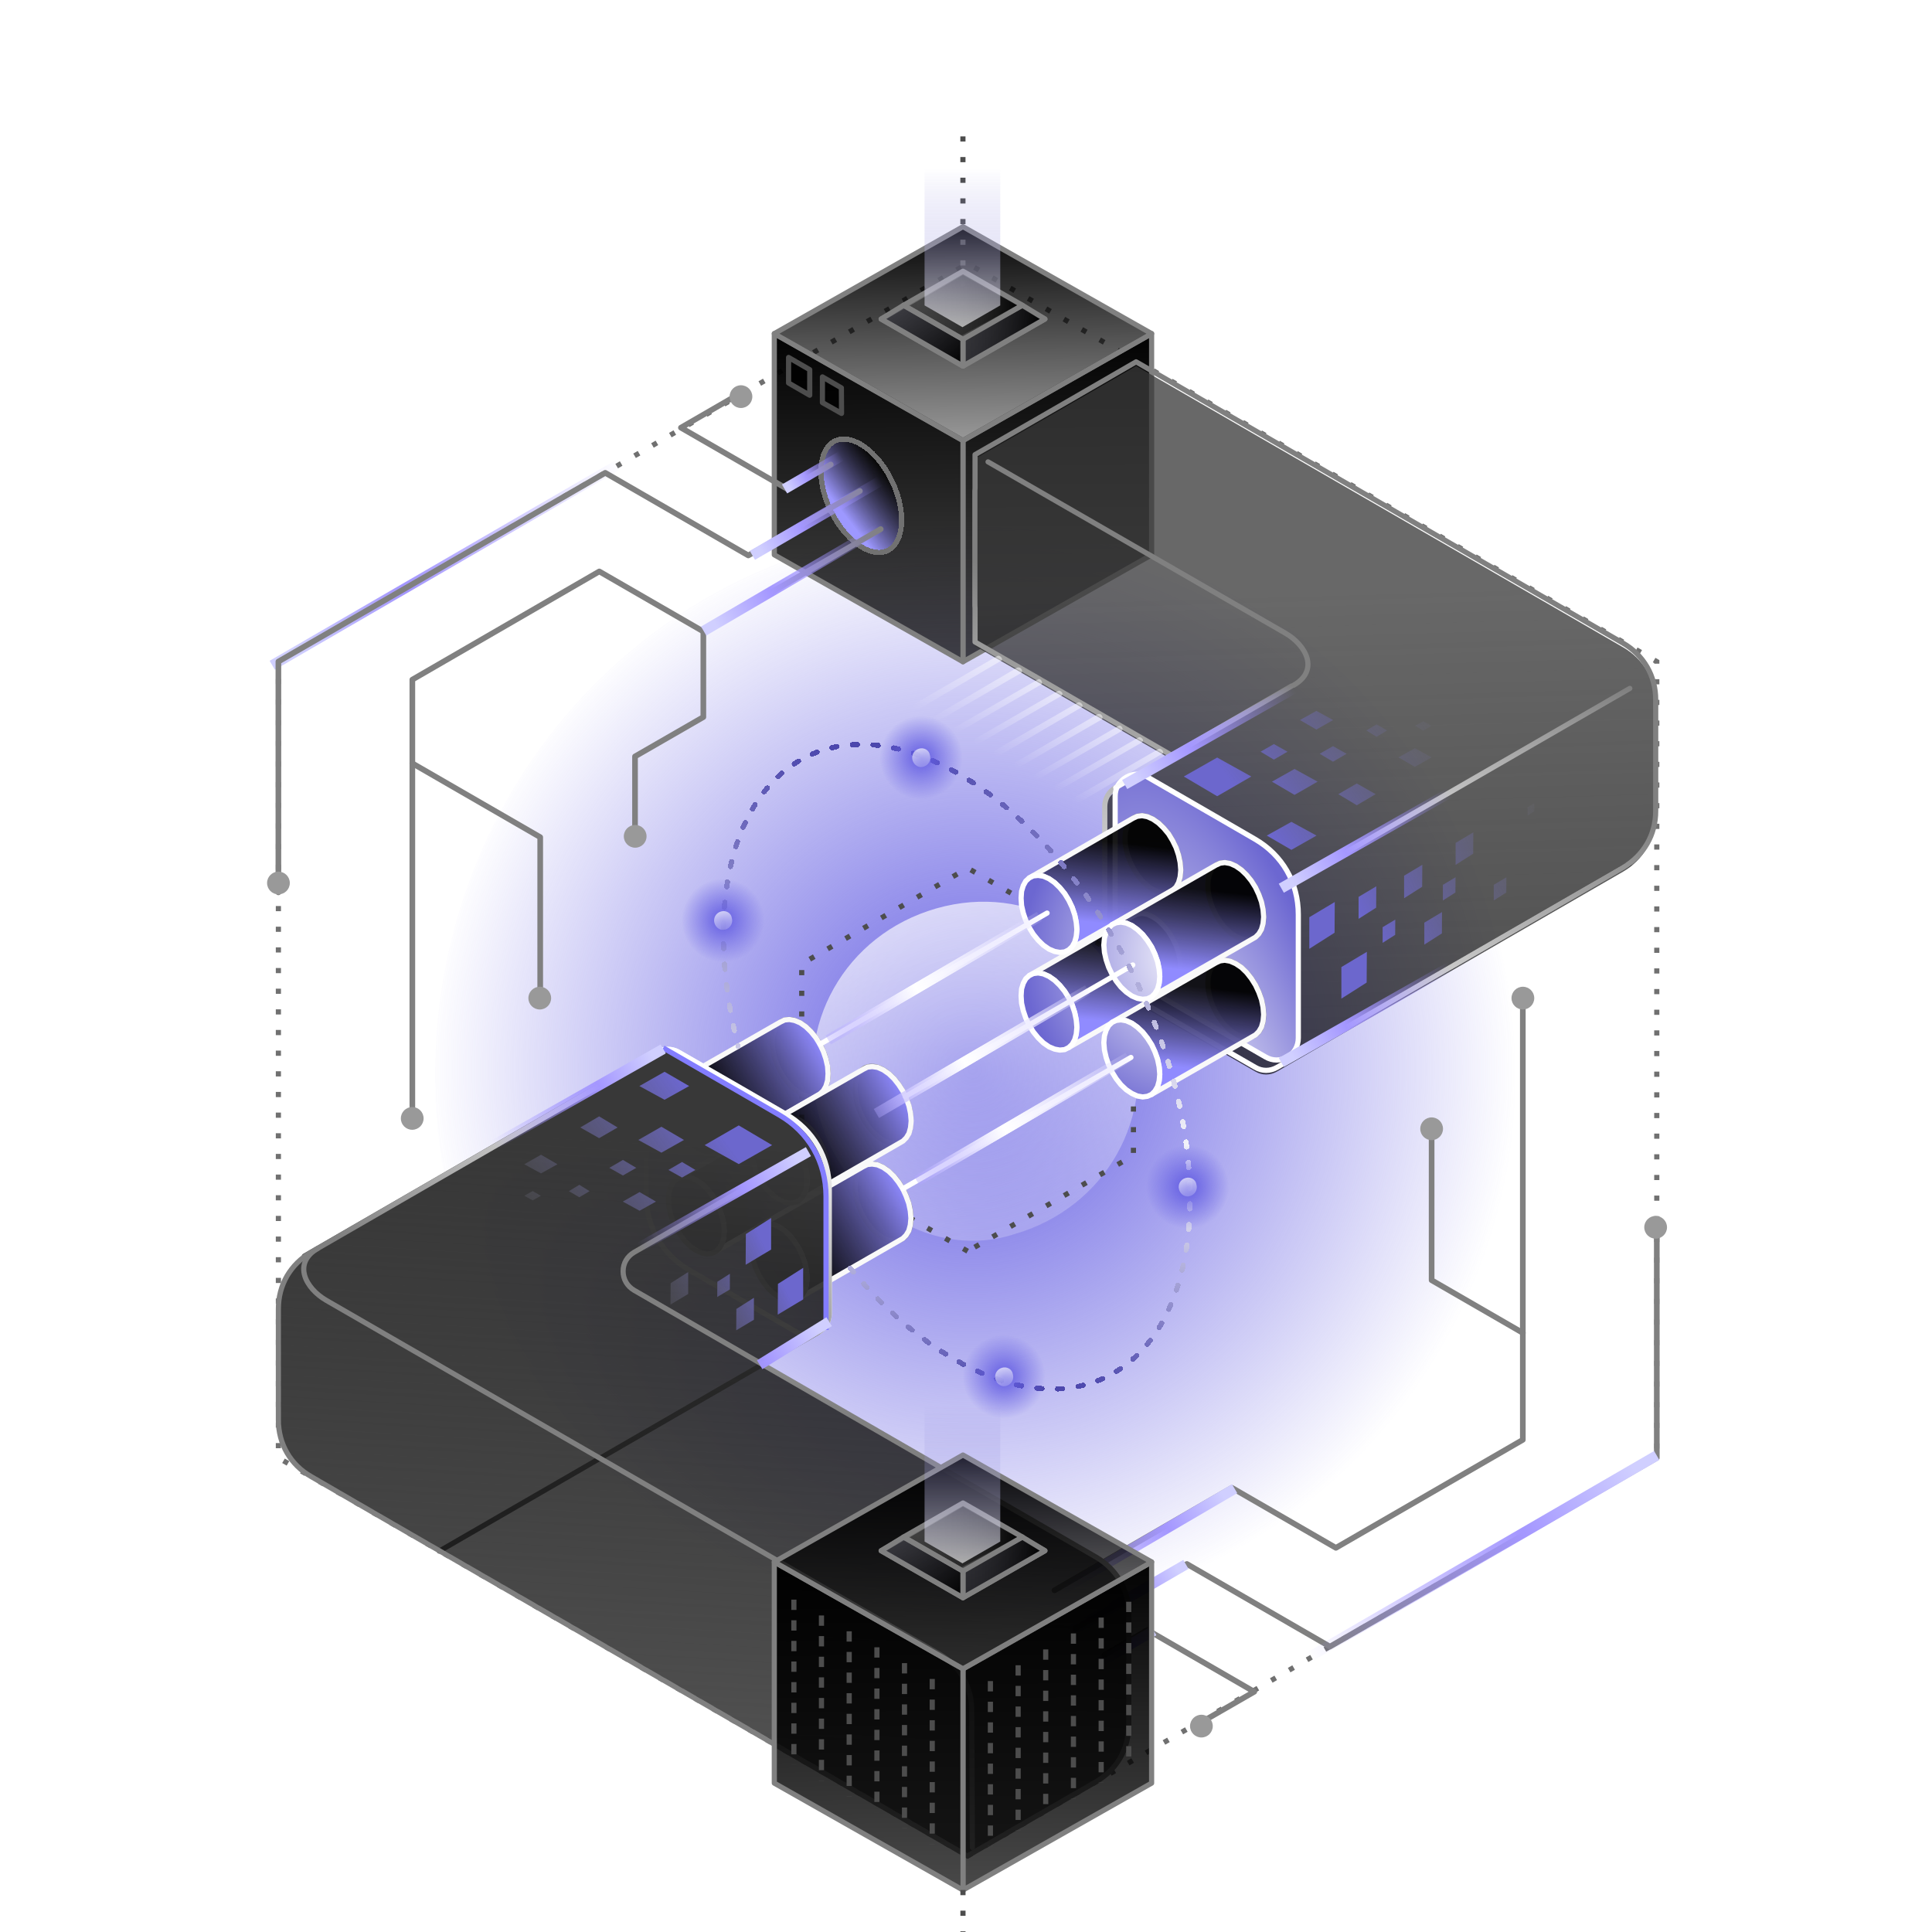 <svg width="680" height="680" viewBox="0 0 680 680" fill="none" xmlns="http://www.w3.org/2000/svg">
<g clip-path="url(#clip0_1044_4251)">
<g filter="url(#filter0_f_1044_4251)">
<path d="M343.238 568.799C236.518 568.799 153.133 482.085 153.133 378.682C153.133 271.955 236.504 185.241 343.238 185.241C449.958 185.241 533.343 271.955 533.343 378.682C533.343 482.085 449.958 568.799 343.238 568.799Z" fill="url(#paint0_radial_1044_4251)"/>
<path d="M398.243 360.995C393.661 328.892 361.601 310.556 329.56 319.733C297.5 328.911 279.188 360.995 288.353 393.098C297.519 425.202 329.56 443.538 357.037 434.361C389.078 425.183 407.409 393.099 398.243 360.995Z" fill="url(#paint1_linear_1044_4251)"/>
</g>
<path d="M340.583 440.386L311.354 423.556L282.18 406.671V372.957V339.242L311.354 322.412L340.583 305.528L369.757 322.412L398.932 339.242V372.957V406.671L369.757 423.556L340.583 440.386Z" stroke="#4D4D4D" stroke-width="1.816" stroke-dasharray="1.82 5.45"/>
<path d="M340.586 653.212L219.258 583.134L97.984 513.111V372.956V232.856L219.258 162.778L340.586 92.756L461.859 162.778L583.133 232.856V372.956V513.111L461.859 583.134L340.586 653.212Z" stroke="#707070" stroke-width="1.816" stroke-dasharray="1.82 5.45"/>
<path d="M371.141 559.739L433.57 523.652L470.188 544.786L535.981 506.767V351.271" stroke="#808080" stroke-width="1.992" stroke-linecap="round" stroke-linejoin="round"/>
<path d="M378.477 573.148L417.743 550.47L468.094 579.549L583.136 513.113V431.889" stroke="#808080" stroke-width="1.992" stroke-linecap="round" stroke-linejoin="round"/>
<path d="M388.734 582.473L403.846 573.699L441.457 595.44L421.714 606.807" stroke="#808080" stroke-width="1.992" stroke-linecap="round" stroke-linejoin="round"/>
<path d="M535.98 469.132L503.883 450.591V395.412" stroke="#808080" stroke-width="1.992" stroke-linecap="round" stroke-linejoin="round"/>
<g filter="url(#filter1_f_1044_4251)">
<path d="M372.133 576.884L417.393 550.604" stroke="url(#paint2_linear_1044_4251)" stroke-width="3.65"/>
</g>
<g filter="url(#filter2_f_1044_4251)">
<path d="M372.133 560.459L434.548 523.959" stroke="url(#paint3_linear_1044_4251)" stroke-width="3.65"/>
</g>
<g filter="url(#filter3_f_1044_4251)">
<path d="M459.734 583.821L583.105 512.28" stroke="url(#paint4_linear_1044_4251)" stroke-width="3.65"/>
</g>
<g filter="url(#filter4_f_1044_4251)">
<path d="M219.195 162.61L95.825 234.15" stroke="url(#paint5_linear_1044_4251)" stroke-width="3.65"/>
</g>
<g filter="url(#filter5_f_1044_4251)">
<path d="M386 585.645L406.075 573.965" stroke="url(#paint6_linear_1044_4251)" stroke-width="3.65"/>
</g>
<path d="M338.93 155.057V232.914L372.13 214.099L405.33 195.282V117.424L338.93 155.057Z" fill="url(#paint7_linear_1044_4251)" stroke="#808080" stroke-width="1.816" stroke-linejoin="round"/>
<path d="M338.931 232.914V155.057L272.531 117.424V195.282L305.732 214.099L338.931 232.914Z" fill="url(#paint8_linear_1044_4251)" stroke="#808080" stroke-width="1.816" stroke-linejoin="round"/>
<path d="M305.732 136.238L338.931 155.054L372.131 136.238L405.332 117.421L372.131 98.606L338.931 79.789L305.732 98.606L272.531 117.421L305.732 136.238Z" fill="url(#paint9_linear_1044_4251)" stroke="#808080" stroke-width="1.816" stroke-linejoin="round"/>
<g style="mix-blend-mode:plus-lighter">
<path d="M291.89 438.289V418.755C291.89 407.443 286.32 397.787 276.559 392.103L259.683 382.337L238.948 370.418C236.521 368.983 233.708 368.983 231.227 370.418C228.8 371.798 227.422 374.225 227.422 377.094V400.987V420.52C227.422 431.777 232.992 441.489 242.754 447.117L259.684 456.883L280.366 468.857C282.792 470.291 285.605 470.291 288.086 468.857C290.513 467.422 291.891 464.994 291.891 462.18L291.89 438.289Z" fill="url(#paint10_radial_1044_4251)"/>
<path d="M291.89 438.289V418.755C291.89 407.443 286.32 397.787 276.559 392.103L259.683 382.337L238.948 370.418C236.521 368.983 233.708 368.983 231.227 370.418C228.8 371.798 227.422 374.225 227.422 377.094V400.987V420.52C227.422 431.777 232.992 441.489 242.754 447.117L259.684 456.883L280.366 468.857C282.792 470.291 285.605 470.291 288.086 468.857C290.513 467.422 291.891 464.994 291.891 462.18L291.89 438.289Z" stroke="white" stroke-width="1.825"/>
</g>
<path d="M281.637 359.991C276.232 356.955 271.82 359.991 271.82 366.833C271.82 373.675 276.232 381.676 281.637 384.766C287.042 387.801 291.454 384.766 291.454 377.924C291.454 371.081 287.042 363.081 281.637 359.991ZM310.811 410.866C305.352 407.831 300.995 410.866 300.995 417.708C300.995 424.551 305.352 432.552 310.811 435.641C316.216 438.677 320.628 435.641 320.628 428.799C320.628 421.957 316.215 413.956 310.811 410.866ZM281.637 394.368C276.232 391.332 271.82 394.368 271.82 401.21C271.82 408.052 276.232 416.053 281.637 419.143C287.042 422.178 291.454 419.143 291.454 412.301C291.454 405.458 287.042 397.457 281.637 394.368ZM310.811 376.489C305.352 373.454 300.995 376.489 300.995 383.332C300.995 390.174 305.352 398.175 310.811 401.264C316.216 404.3 320.628 401.264 320.628 394.422C320.628 387.58 316.215 379.579 310.811 376.489Z" fill="url(#paint11_linear_1044_4251)" stroke="#808080" stroke-width="1.816" stroke-linecap="round" stroke-linejoin="round"/>
<path d="M252.014 406.063L288.578 385.04L289.792 383.881L290.674 382.336L291.281 380.294L291.446 377.922L291.281 375.329L290.674 372.679L289.792 370.087L288.578 367.548L287.145 365.23L285.435 363.134L283.616 361.368L281.63 359.989L279.644 359.161L277.825 358.83L276.17 358.995L274.681 359.713L238.117 380.681L239.606 380.019L241.261 379.797L243.08 380.129L245.066 381.012L247.052 382.391L248.871 384.102L250.581 386.198L252.014 388.571L253.228 391.055L254.11 393.648L254.717 396.297L254.882 398.945L254.717 401.318L254.11 403.304L253.228 404.905L252.014 406.063Z" fill="url(#paint12_linear_1044_4251)" stroke="#F9F9F9" stroke-width="1.816" stroke-linecap="round" stroke-linejoin="round"/>
<path d="M252.014 440.442L288.578 419.418L289.792 418.26L290.674 416.714L291.281 414.673L291.446 412.3L291.281 409.707L290.674 407.058L289.792 404.465L288.578 401.927L287.145 399.609L285.435 397.512L283.616 395.746L281.63 394.368L279.644 393.539L277.825 393.208L276.17 393.374L274.681 394.091L238.117 415.059L239.606 414.397L241.261 414.176L243.08 414.507L245.066 415.39L247.052 416.714L248.871 418.48L250.581 420.577L252.014 422.895L253.228 425.433L254.11 428.026L254.717 430.675L254.882 433.324L254.717 435.697L254.11 437.683L253.228 439.283L252.014 440.442Z" fill="url(#paint13_linear_1044_4251)" stroke="#F9F9F9" stroke-width="1.816" stroke-linecap="round" stroke-linejoin="round"/>
<path d="M281.187 456.939L317.751 435.915L318.909 434.757L319.847 433.211L320.398 431.17L320.619 428.797L320.398 426.203L319.847 423.555L318.909 420.962L317.751 418.424L316.262 416.106L314.608 414.009L312.787 412.243L310.803 410.864L308.817 409.982L306.942 409.705L305.288 409.87L303.853 410.588L267.289 431.556L268.724 430.894L270.378 430.673L272.253 431.004L274.239 431.887L276.223 433.211L278.044 434.977L279.698 437.074L281.187 439.392L282.345 441.93L283.283 444.523L283.834 447.172L284.055 449.765L283.834 452.194L283.283 454.179L282.345 455.779L281.187 456.939Z" fill="url(#paint14_linear_1044_4251)" stroke="#F9F9F9" stroke-width="1.816" stroke-linecap="round" stroke-linejoin="round"/>
<path d="M281.273 422.64L317.837 401.616L318.995 400.458L319.933 398.912L320.484 396.871L320.705 394.498L320.484 391.906L319.933 389.256L318.995 386.663L317.837 384.125L316.348 381.808L314.694 379.711L312.873 377.945L310.889 376.566L308.903 375.683L307.028 375.407L305.374 375.572L303.939 376.29L267.375 397.258L268.81 396.595L270.464 396.375L272.339 396.705L274.325 397.588L276.309 398.912L278.13 400.679L279.784 402.776L281.273 405.093L282.431 407.631L283.369 410.224L283.92 412.874L284.141 415.522L283.92 417.895L283.369 419.881L282.431 421.482L281.273 422.64Z" fill="url(#paint15_linear_1044_4251)" stroke="#F9F9F9" stroke-width="1.816" stroke-linecap="round" stroke-linejoin="round"/>
<path d="M245.068 381.01L243.082 380.127L241.262 379.796L239.607 380.017L238.118 380.679L236.905 381.838L236.022 383.438L235.471 385.425L235.25 387.797L235.471 390.391L236.022 393.04L236.905 395.688L238.118 398.171L239.607 400.544L241.262 402.585L243.082 404.351L245.068 405.73L247.053 406.613L248.874 406.944L250.583 406.723L252.016 406.061L253.23 404.902L254.112 403.302L254.719 401.315L254.884 398.943L254.719 396.294L254.112 393.646L253.23 391.052L252.016 388.569L250.583 386.197L248.874 384.1L247.053 382.388L245.068 381.01ZM274.242 431.885L272.256 431.002L270.382 430.671L268.727 430.892L267.293 431.555L266.08 432.713L265.198 434.313L264.591 436.3L264.425 438.673L264.591 441.267L265.198 443.915L266.08 446.564L267.293 449.046L268.727 451.363L270.382 453.46L272.256 455.226L274.242 456.606L276.228 457.489L278.048 457.82L279.703 457.599L281.192 456.936L282.35 455.777L283.287 454.178L283.839 452.191L284.06 449.762L283.839 447.169L283.287 444.52L282.35 441.926L281.192 439.388L279.703 437.071L278.048 434.974L276.228 433.208L274.242 431.885ZM245.068 415.387L243.082 414.504L241.262 414.173L239.607 414.394L238.118 415.056L236.905 416.215L236.022 417.815L235.471 419.802L235.25 422.174L235.471 424.768L236.022 427.417L236.905 430.065L238.118 432.548L239.607 434.865L241.262 436.962L243.082 438.727L245.068 440.107L247.053 440.99L248.874 441.321L250.583 441.1L252.016 440.437L253.23 439.279L254.112 437.679L254.719 435.692L254.884 433.319L254.719 430.671L254.112 428.023L253.23 425.429L252.016 422.89L250.583 420.573L248.874 418.476L247.053 416.711L245.068 415.387ZM274.242 397.508L272.256 396.626L270.382 396.294L268.727 396.515L267.293 397.178L266.08 398.337L265.198 399.937L264.591 401.923L264.425 404.296L264.591 406.89L265.198 409.538L266.08 412.187L267.293 414.67L268.727 416.987L270.382 419.083L272.256 420.849L274.242 422.229L276.228 423.112L278.048 423.443L279.703 423.222L281.192 422.559L282.35 421.401L283.287 419.801L283.839 417.814L284.06 415.441L283.839 412.793L283.287 410.144L282.35 407.55L281.192 405.012L279.703 402.695L278.048 400.598L276.228 398.833L274.242 397.508Z" fill="url(#paint16_linear_1044_4251)" stroke="#808080" stroke-width="1.816" stroke-linecap="round" stroke-linejoin="round"/>
<path d="M107.141 442.098L231.227 370.42" stroke="#4D4D4D" stroke-width="1.816" stroke-linecap="round" stroke-linejoin="round"/>
<path d="M154.625 545.94L288.031 468.855" stroke="#4D4D4D" stroke-width="1.816" stroke-linecap="round" stroke-linejoin="round"/>
<path d="M287.863 468.969L268.34 480.225L385.753 548.04C389.448 550.193 392.316 553.061 394.301 556.483C396.231 559.848 397.279 563.822 397.279 568.015V587.548V607.082C397.279 611.331 396.231 615.249 394.301 618.67C392.315 622.091 389.448 624.961 385.753 627.112L363.142 640.134L340.53 653.211L225.379 586.666C193.888 568.512 162.839 550.523 132.122 532.81L109.566 519.733C105.871 517.636 103.003 514.766 101.018 511.345C99.033 507.924 97.984 504.006 97.984 499.758V480.224V460.691C97.984 456.443 99.032 452.525 101.018 449.104C103.004 445.738 105.871 442.813 109.566 440.716L231.28 370.418C233.707 368.983 236.52 368.983 238.946 370.418L259.681 382.337L276.557 392.103C286.318 397.787 291.943 407.443 291.888 418.755V438.289V462.181C291.888 464.995 290.509 467.478 288.083 468.858L287.863 468.969Z" fill="url(#paint17_linear_1044_4251)" stroke="url(#paint18_linear_1044_4251)" stroke-width="1.816" stroke-linecap="round" stroke-linejoin="round"/>
<path d="M346.266 583.687L394.08 556.098" stroke="#808080" stroke-width="1.816" stroke-linecap="round" stroke-linejoin="round"/>
<path d="M278.984 408.548L223.173 440.772C220.746 442.207 219.312 444.635 219.312 447.449C219.312 450.263 220.746 452.691 223.173 454.125L268.34 480.225" stroke="#808080" stroke-width="1.816" stroke-linecap="round" stroke-linejoin="round"/>
<path d="M342.238 650.234L342.017 601.953C342.017 593.511 337.77 586.281 330.491 582.089L114.802 457.659C107.578 453.465 102.78 444.637 111.934 439.339" stroke="#808080" stroke-width="1.816" stroke-linecap="round" stroke-linejoin="round"/>
<path d="M573.594 303.984L449.508 375.662" stroke="#4D4D4D" stroke-width="1.816" stroke-linecap="round" stroke-linejoin="round"/>
<g filter="url(#filter6_i_1044_4251)">
<path d="M392.869 277.11L412.393 265.853L363.862 237.823L343.181 225.96V214.041C343.125 213.544 343.125 213.048 343.125 212.495V193.017V192.961V173.428C343.125 172.931 343.125 172.435 343.181 171.938V160.019L365.957 146.941L377.263 140.43L399.875 127.353L455.355 159.412C486.845 177.566 517.894 195.554 548.612 213.267L571.224 226.344C574.864 228.441 577.731 231.311 579.717 234.732C581.703 238.153 582.751 242.071 582.751 246.32V265.853V285.387C582.751 289.636 581.703 293.554 579.717 296.975C577.731 300.34 574.864 303.266 571.224 305.363L449.508 375.66C447.027 377.094 444.214 377.094 441.787 375.66L421.106 363.741L404.175 353.974C394.414 348.291 388.843 338.634 388.843 327.323V307.789V283.896C388.843 281.082 390.222 278.6 392.704 277.22L392.869 277.11Z" fill="url(#paint19_linear_1044_4251)"/>
</g>
<path d="M392.869 277.11L412.393 265.853L363.862 237.823L343.181 225.96V214.041C343.125 213.544 343.125 213.048 343.125 212.495V193.017V192.961V173.428C343.125 172.931 343.125 172.435 343.181 171.938V160.019L365.957 146.941L377.263 140.43L399.875 127.353L455.355 159.412C486.845 177.566 517.894 195.554 548.612 213.267L571.224 226.344C574.864 228.441 577.731 231.311 579.717 234.732C581.703 238.153 582.751 242.071 582.751 246.32V265.853V285.387C582.751 289.636 581.703 293.554 579.717 296.975C577.731 300.34 574.864 303.266 571.224 305.363L449.508 375.66C447.027 377.094 444.214 377.094 441.787 375.66L421.106 363.741L404.175 353.974C394.414 348.291 388.843 338.634 388.843 327.323V307.789V283.896C388.843 281.082 390.222 278.6 392.704 277.22L392.869 277.11Z" stroke="url(#paint20_linear_1044_4251)" stroke-width="1.816" stroke-linecap="round" stroke-linejoin="round"/>
<path d="M573.646 242.292L450.828 313.197" stroke="url(#paint21_linear_1044_4251)" stroke-width="1.816" stroke-linecap="round" stroke-linejoin="round"/>
<path d="M347.758 162.56L452.432 222.87C459.656 227.064 464.51 235.892 455.3 241.19" stroke="#808080" stroke-width="1.816" stroke-linecap="round" stroke-linejoin="round"/>
<g style="mix-blend-mode:plus-lighter" filter="url(#filter7_d_1044_4251)">
<path d="M388.844 307.791V327.325C388.844 338.637 394.414 348.293 404.175 353.977L421.106 363.743L441.787 375.662C444.214 377.096 447.027 377.096 449.508 375.662C451.935 374.282 453.313 371.855 453.313 368.985V345.093V325.559C453.313 314.303 447.743 304.591 437.981 298.963L421.106 289.197L400.371 277.223C397.944 275.789 395.131 275.789 392.705 277.223C390.224 278.657 388.845 281.086 388.845 283.9V307.791H388.844Z" fill="url(#paint22_radial_1044_4251)"/>
<path d="M388.844 307.791V327.325C388.844 338.637 394.414 348.293 404.175 353.977L421.106 363.743L441.787 375.662C444.214 377.096 447.027 377.096 449.508 375.662C451.935 374.282 453.313 371.855 453.313 368.985V345.093V325.559C453.313 314.303 447.743 304.591 437.981 298.963L421.106 289.197L400.371 277.223C397.944 275.789 395.131 275.789 392.705 277.223C390.224 278.657 388.845 281.086 388.845 283.9V307.791H388.844Z" stroke="white" stroke-width="1.825"/>
</g>
<g style="mix-blend-mode:plus-lighter" filter="url(#filter8_f_1044_4251)">
<path d="M290.735 468.117V442.267V421.133C290.735 408.954 284.705 398.447 274.14 392.357L255.874 381.791L233.43 368.836" stroke="#837DFF" stroke-width="1.825"/>
</g>
<path d="M454.58 241.463L392.703 277.219" stroke="url(#paint23_linear_1044_4251)" stroke-width="1.816" stroke-linecap="round" stroke-linejoin="round"/>
<path d="M405.778 288.314C400.373 285.224 395.961 288.258 395.961 295.1C395.961 301.942 400.373 309.999 405.778 313.033C411.183 316.123 415.594 313.089 415.594 306.246C415.594 299.404 411.182 291.348 405.778 288.314ZM434.951 339.189C429.491 336.099 425.134 339.133 425.134 345.976C425.134 352.818 429.491 360.874 434.951 363.909C440.356 366.998 444.768 363.909 444.768 357.122C444.768 350.28 440.356 342.223 434.951 339.189ZM405.778 322.69C400.373 319.601 395.961 322.635 395.961 329.477C395.961 336.319 400.373 344.376 405.778 347.41C411.183 350.5 415.594 347.466 415.594 340.623C415.594 333.781 411.182 325.725 405.778 322.69ZM434.951 304.812C429.491 301.722 425.134 304.757 425.134 311.599C425.134 318.441 429.491 326.497 434.951 329.532C440.356 332.621 444.768 329.532 444.768 322.745C444.768 315.903 440.356 307.846 434.951 304.812Z" fill="url(#paint24_linear_1044_4251)" stroke="#808080" stroke-width="1.816" stroke-linecap="round" stroke-linejoin="round"/>
<path d="M376.156 334.331L412.72 313.363L413.934 312.204L414.816 310.604L415.367 308.617L415.588 306.245L415.367 303.596L414.816 301.002L413.934 298.354L412.72 295.871L411.286 293.499L409.576 291.457L407.756 289.692L405.771 288.312L403.786 287.429L401.966 287.098L400.256 287.318L398.822 287.98L362.258 309.004L363.692 308.286L365.401 308.121L367.222 308.397L369.207 309.28L371.192 310.66L373.012 312.425L374.722 314.522L376.156 316.839L377.369 319.378L378.252 321.97L378.803 324.62L379.024 327.213L378.803 329.585L378.252 331.572L377.369 333.172L376.156 334.331Z" fill="url(#paint25_linear_1044_4251)" stroke="#F9F9F9" stroke-width="1.816" stroke-linecap="round" stroke-linejoin="round"/>
<path d="M376.156 368.708L412.72 347.74L413.934 346.582L414.816 344.982L415.367 342.995L415.588 340.622L415.367 337.974L414.816 335.325L413.934 332.732L412.72 330.249L411.286 327.876L409.576 325.834L407.756 324.068L405.771 322.689L403.786 321.807L401.966 321.475L400.256 321.696L398.822 322.358L362.258 343.381L363.692 342.664L365.401 342.443L367.222 342.775L369.207 343.658L371.192 345.036L373.012 346.802L374.722 348.899L376.156 351.217L377.369 353.7L378.252 356.348L378.803 358.997L379.024 361.59L378.803 363.963L378.252 365.95L377.369 367.55L376.156 368.708Z" fill="url(#paint26_linear_1044_4251)" stroke="#F9F9F9" stroke-width="1.816" stroke-linecap="round" stroke-linejoin="round"/>
<path d="M405.336 385.205L441.9 364.237L443.058 363.079L443.995 361.479L444.547 359.492L444.767 357.119L444.547 354.471L443.995 351.822L443.058 349.228L441.9 346.746L440.411 344.373L438.756 342.276L436.936 340.51L434.95 339.186L432.965 338.303L431.09 337.972L429.435 338.192L428.002 338.855L391.438 359.823L392.871 359.16L394.526 358.94L396.401 359.272L398.386 360.154L400.316 361.533L402.192 363.299L403.847 365.396L405.336 367.714L406.494 370.197L407.43 372.845L407.983 375.493L408.203 378.087L407.983 380.46L407.43 382.447L406.494 384.047L405.336 385.205Z" fill="url(#paint27_linear_1044_4251)" stroke="#F9F9F9" stroke-width="1.816" stroke-linecap="round" stroke-linejoin="round"/>
<path d="M405.336 350.828L441.9 329.859L443.058 328.701L443.995 327.101L444.547 325.114L444.767 322.741L444.547 320.093L443.995 317.445L443.058 314.851L441.9 312.368L440.411 309.995L438.756 307.954L436.936 306.188L434.95 304.809L432.965 303.926L431.09 303.594L429.435 303.816L428.002 304.477L391.438 325.445L392.871 324.784L394.526 324.563L396.401 324.894L398.386 325.777L400.316 327.156L402.192 328.922L403.847 331.019L405.336 333.336L406.494 335.819L407.43 338.467L407.983 341.117L408.203 343.71L407.983 346.082L407.43 348.069L406.494 349.669L405.336 350.828Z" fill="url(#paint28_linear_1044_4251)" stroke="#F9F9F9" stroke-width="1.816" stroke-linecap="round" stroke-linejoin="round"/>
<g style="mix-blend-mode:plus-lighter">
<path d="M369.208 309.278L367.223 308.395L365.402 308.12L363.692 308.285L362.259 309.002L361.045 310.106L360.163 311.706L359.556 313.693L359.391 316.121L359.556 318.715L360.163 321.364L361.045 323.958L362.259 326.496L363.692 328.813L365.402 330.91L367.223 332.676L369.208 334.055L371.194 334.883L373.014 335.214L374.723 335.048L376.157 334.331L377.37 333.173L378.253 331.573L378.804 329.586L379.025 327.213L378.804 324.619L378.253 321.971L377.37 319.377L376.157 316.839L374.723 314.521L373.014 312.425L371.194 310.659L369.208 309.278ZM398.382 360.154L396.396 359.271L394.521 358.939L392.867 359.161L391.433 359.823L390.22 360.982L389.337 362.582L388.731 364.569L388.509 366.941L388.731 369.59L389.337 372.238L390.22 374.832L391.433 377.37L392.867 379.687L394.521 381.784L396.396 383.55L398.382 384.874L400.312 385.757L402.187 386.088L403.841 385.867L405.33 385.204L406.488 384.046L407.426 382.446L407.977 380.459L408.198 378.086L407.977 375.493L407.426 372.844L406.488 370.196L405.33 367.713L403.841 365.396L402.187 363.299L400.312 361.533L398.382 360.154ZM369.208 343.655L367.223 342.772L365.402 342.441L363.692 342.662L362.259 343.379L361.045 344.483L360.163 346.083L359.556 348.07L359.391 350.498L359.556 353.092L360.163 355.741L361.045 358.334L362.259 360.873L363.692 363.19L365.402 365.287L367.223 367.052L369.208 368.432L371.194 369.259L373.014 369.591L374.723 369.425L376.157 368.708L377.37 367.549L378.253 365.949L378.804 363.963L379.025 361.59L378.804 358.996L378.253 356.348L377.37 353.699L376.157 351.216L374.723 348.899L373.014 346.802L371.194 345.037L369.208 343.655ZM398.382 325.777L396.396 324.894L394.521 324.563L392.867 324.784L391.433 325.446L390.22 326.605L389.337 328.205L388.731 330.192L388.509 332.62L388.731 335.214L389.337 337.862L390.22 340.456L391.433 342.994L392.867 345.312L394.521 347.409L396.396 349.174L398.382 350.554L400.312 351.381L402.187 351.712L403.841 351.547L405.33 350.83L406.488 349.671L407.426 348.071L407.977 346.084L408.198 343.712L407.977 341.118L407.426 338.469L406.488 335.821L405.33 333.338L403.841 331.021L402.187 328.924L400.312 327.159L398.382 325.777Z" fill="url(#paint29_radial_1044_4251)"/>
<path d="M369.208 309.278L367.223 308.395L365.402 308.12L363.692 308.285L362.259 309.002L361.045 310.106L360.163 311.706L359.556 313.693L359.391 316.121L359.556 318.715L360.163 321.364L361.045 323.958L362.259 326.496L363.692 328.813L365.402 330.91L367.223 332.676L369.208 334.055L371.194 334.883L373.014 335.214L374.723 335.048L376.157 334.331L377.37 333.173L378.253 331.573L378.804 329.586L379.025 327.213L378.804 324.619L378.253 321.971L377.37 319.377L376.157 316.839L374.723 314.521L373.014 312.425L371.194 310.659L369.208 309.278ZM398.382 360.154L396.396 359.271L394.521 358.939L392.867 359.161L391.433 359.823L390.22 360.982L389.337 362.582L388.731 364.569L388.509 366.941L388.731 369.59L389.337 372.238L390.22 374.832L391.433 377.37L392.867 379.687L394.521 381.784L396.396 383.55L398.382 384.874L400.312 385.757L402.187 386.088L403.841 385.867L405.33 385.204L406.488 384.046L407.426 382.446L407.977 380.459L408.198 378.086L407.977 375.493L407.426 372.844L406.488 370.196L405.33 367.713L403.841 365.396L402.187 363.299L400.312 361.533L398.382 360.154ZM369.208 343.655L367.223 342.772L365.402 342.441L363.692 342.662L362.259 343.379L361.045 344.483L360.163 346.083L359.556 348.07L359.391 350.498L359.556 353.092L360.163 355.741L361.045 358.334L362.259 360.873L363.692 363.19L365.402 365.287L367.223 367.052L369.208 368.432L371.194 369.259L373.014 369.591L374.723 369.425L376.157 368.708L377.37 367.549L378.253 365.949L378.804 363.963L379.025 361.59L378.804 358.996L378.253 356.348L377.37 353.699L376.157 351.216L374.723 348.899L373.014 346.802L371.194 345.037L369.208 343.655ZM398.382 325.777L396.396 324.894L394.521 324.563L392.867 324.784L391.433 325.446L390.22 326.605L389.337 328.205L388.731 330.192L388.509 332.62L388.731 335.214L389.337 337.862L390.22 340.456L391.433 342.994L392.867 345.312L394.521 347.409L396.396 349.174L398.382 350.554L400.312 351.381L402.187 351.712L403.841 351.547L405.33 350.83L406.488 349.671L407.426 348.071L407.977 346.084L408.198 343.712L407.977 341.118L407.426 338.469L406.488 335.821L405.33 333.338L403.841 331.021L402.187 328.924L400.312 327.159L398.382 325.777Z" stroke="white" stroke-width="1.825"/>
</g>
<path d="M368.545 321.365L288.578 367.55" stroke="white" stroke-width="1.816" stroke-linecap="round" stroke-linejoin="round"/>
<path d="M398.717 339.629L318.641 385.924" stroke="white" stroke-width="1.816" stroke-linecap="round" stroke-linejoin="round"/>
<path d="M398.056 372.184L317.758 418.424" stroke="white" stroke-width="1.816" stroke-linecap="round" stroke-linejoin="round"/>
<g filter="url(#filter9_d_1044_4251)">
<path d="M299.224 446.346C310.475 459.92 323.215 471.287 336.726 478.902C382.059 504.56 418.843 479.067 418.843 421.901C418.843 364.791 382.059 297.692 336.726 271.979C291.394 246.321 254.609 271.869 254.609 328.979C254.609 341.726 256.43 354.969 259.738 368.157" stroke="url(#paint30_linear_1044_4251)" stroke-width="1.816" stroke-linecap="round" stroke-linejoin="round" stroke-dasharray="1.82 5.45" shape-rendering="crispEdges"/>
</g>
<path d="M338.93 587.381V665.24L372.13 646.423L405.33 627.607V549.749L338.93 587.381Z" fill="url(#paint31_linear_1044_4251)" stroke="#808080" stroke-width="1.816" stroke-linejoin="round"/>
<path d="M338.931 665.24V587.381L272.531 549.749V627.607L305.732 646.423L338.931 665.24Z" fill="url(#paint32_linear_1044_4251)" stroke="#808080" stroke-width="1.816" stroke-linejoin="round"/>
<path d="M305.732 568.568L338.931 587.384L372.131 568.568L405.332 549.751L372.131 530.936L338.931 512.12L305.732 530.936L272.531 549.751L305.732 568.568Z" fill="url(#paint33_linear_1044_4251)" stroke="#808080" stroke-width="1.816" stroke-linejoin="round"/>
<g filter="url(#filter10_d_1044_4251)">
<path d="M303.142 155.44C294.814 150.751 288.031 155.44 288.031 165.98C288.031 176.463 294.814 188.823 303.142 193.514C311.525 198.26 318.252 193.57 318.252 183.031C318.253 172.546 311.525 160.187 303.142 155.44Z" fill="url(#paint34_linear_1044_4251)" shape-rendering="crispEdges"/>
<path d="M292.984 155.748C295.347 154.105 298.731 154.003 302.692 156.234V156.235C306.695 158.501 310.366 162.63 313.04 167.522C315.712 172.409 317.34 177.97 317.34 183.031C317.34 188.136 315.711 191.594 313.32 193.255C310.968 194.89 307.586 194.981 303.592 192.72L303.59 192.719L303.218 192.504C299.387 190.223 295.861 186.213 293.264 181.48C290.585 176.599 288.943 171.038 288.943 165.98C288.943 160.877 290.584 157.418 292.984 155.748Z" stroke="#717171" stroke-width="1.825" shape-rendering="crispEdges"/>
</g>
<path d="M309.974 186.23L247.545 222.262L210.927 201.129L145.133 239.202V394.643" stroke="#808080" stroke-width="1.992" stroke-linecap="round" stroke-linejoin="round"/>
<path d="M302.644 172.82L263.377 195.498L213.026 166.419L97.984 232.855V314.079" stroke="#808080" stroke-width="1.992" stroke-linecap="round" stroke-linejoin="round"/>
<path d="M292.388 163.494L277.276 172.213L239.664 150.527L259.408 139.105" stroke="#808080" stroke-width="1.992" stroke-linecap="round" stroke-linejoin="round"/>
<path d="M145.133 268.667L190.136 294.657V349.836" stroke="#808080" stroke-width="1.992" stroke-linecap="round" stroke-linejoin="round"/>
<path d="M285 139.107V130.113L277.555 125.809V134.804L285 139.107ZM289.467 141.701V132.652L296.14 136.514L296.196 145.509L289.467 141.701Z" fill="url(#paint35_linear_1044_4251)" stroke="#4D4D4D" stroke-width="1.816" stroke-linejoin="round"/>
<path d="M247.553 222.261V252.389L223.508 266.239V294.381" stroke="#808080" stroke-width="1.992" stroke-linecap="round" stroke-linejoin="round"/>
<path d="M397.284 563.767V621.871M348.586 591.688V649.847M358.348 586.115V644.274M368.054 580.541V638.645M377.816 574.913V633.072M387.577 569.341V627.5" stroke="#4D4D4D" stroke-width="1.816" stroke-dasharray="3.63 3.63"/>
<path d="M279.42 563.015V621.119M328.117 590.936V649.095M318.355 585.363V643.522M308.649 579.789V637.893M298.887 574.161V632.32M289.126 568.589V626.748" stroke="#4D4D4D" stroke-width="1.816" stroke-dasharray="3.63 3.63"/>
<path d="M338.914 48L338.914 107.495" stroke="#4D4D4D" stroke-width="1.816" stroke-dasharray="1.82 5.45"/>
<path d="M338.93 665.217V697" stroke="#4D4D4D" stroke-width="1.816" stroke-dasharray="1.82 5.45"/>
<path d="M310.141 112.292L338.928 95.793L367.772 112.292L338.928 128.845L310.141 112.292Z" fill="url(#paint36_linear_1044_4251)" stroke="#808080" stroke-width="1.816" stroke-linecap="round" stroke-linejoin="round"/>
<path d="M338.93 128.845V118.858L359.832 107.436L367.773 112.292L338.93 128.845Z" fill="url(#paint37_linear_1044_4251)" stroke="#808080" stroke-width="1.816" stroke-linecap="round" stroke-linejoin="round"/>
<path d="M338.928 128.845V119.41L318.027 107.436L310.141 112.292L338.928 128.845Z" fill="url(#paint38_linear_1044_4251)" stroke="#808080" stroke-width="1.816" stroke-linecap="round" stroke-linejoin="round"/>
<path d="M318.031 107.434L338.932 95.461L359.835 107.434L338.932 119.409L318.031 107.434Z" fill="url(#paint39_linear_1044_4251)" stroke="#808080" stroke-width="1.816" stroke-linecap="round" stroke-linejoin="round"/>
<path d="M310.141 545.778L338.928 529.279L367.772 545.778L338.928 562.332L310.141 545.778Z" fill="url(#paint40_linear_1044_4251)" stroke="#808080" stroke-width="1.816" stroke-linecap="round" stroke-linejoin="round"/>
<path d="M338.93 562.333V552.401L359.832 540.978L367.773 545.834L338.93 562.333Z" fill="url(#paint41_linear_1044_4251)" stroke="#808080" stroke-width="1.816" stroke-linecap="round" stroke-linejoin="round"/>
<path d="M338.928 562.333V552.952L318.027 540.978L310.141 545.834L338.928 562.333Z" fill="url(#paint42_linear_1044_4251)" stroke="#808080" stroke-width="1.816" stroke-linecap="round" stroke-linejoin="round"/>
<path d="M318.031 540.976L338.932 529.003L359.835 540.976L338.932 552.951L318.031 540.976Z" fill="url(#paint43_linear_1044_4251)" stroke="#808080" stroke-width="1.816" stroke-linecap="round" stroke-linejoin="round"/>
<path d="M98.003 314.791C100.214 314.791 102.006 312.999 102.006 310.788C102.006 308.577 100.214 306.785 98.003 306.785C95.792 306.785 94 308.577 94 310.788C94 312.999 95.792 314.791 98.003 314.791Z" fill="#999999"/>
<path d="M189.98 355.305C192.19 355.305 193.982 353.512 193.982 351.302C193.982 349.091 192.19 347.299 189.98 347.299C187.769 347.299 185.977 349.091 185.977 351.302C185.977 353.512 187.769 355.305 189.98 355.305Z" fill="#999999"/>
<path d="M145.089 397.645C147.3 397.645 149.092 395.852 149.092 393.642C149.092 391.431 147.3 389.639 145.089 389.639C142.878 389.639 141.086 391.431 141.086 393.642C141.086 395.852 142.878 397.645 145.089 397.645Z" fill="#999999"/>
<path d="M223.565 298.364C225.776 298.364 227.568 296.572 227.568 294.361C227.568 292.151 225.776 290.358 223.565 290.358C221.355 290.358 219.562 292.151 219.562 294.361C219.562 296.572 221.355 298.364 223.565 298.364Z" fill="#999999"/>
<path d="M260.792 143.604C263.003 143.604 264.795 141.812 264.795 139.601C264.795 137.39 263.003 135.598 260.792 135.598C258.581 135.598 256.789 137.39 256.789 139.601C256.789 141.812 258.581 143.604 260.792 143.604Z" fill="#999999"/>
<path d="M503.886 401.295C506.097 401.295 507.889 399.503 507.889 397.292C507.889 395.081 506.097 393.289 503.886 393.289C501.675 393.289 499.883 395.081 499.883 397.292C499.883 399.503 501.675 401.295 503.886 401.295Z" fill="#999999"/>
<path d="M536.003 355.305C538.214 355.305 540.006 353.512 540.006 351.302C540.006 349.091 538.214 347.299 536.003 347.299C533.792 347.299 532 349.091 532 351.302C532 353.512 533.792 355.305 536.003 355.305Z" fill="#999999"/>
<path d="M582.73 435.972C584.94 435.972 586.732 434.18 586.732 431.969C586.732 429.758 584.94 427.966 582.73 427.966C580.519 427.966 578.727 429.758 578.727 431.969C578.727 434.18 580.519 435.972 582.73 435.972Z" fill="#999999"/>
<path d="M422.855 611.538C425.065 611.538 426.857 609.746 426.857 607.535C426.857 605.324 425.065 603.532 422.855 603.532C420.644 603.532 418.852 605.324 418.852 607.535C418.852 609.746 420.644 611.538 422.855 611.538Z" fill="#999999"/>
<g filter="url(#filter11_f_1044_4251)">
<path d="M291.507 366.047L365.887 322.533" stroke="url(#paint44_linear_1044_4251)" stroke-width="3.65"/>
</g>
<g filter="url(#filter12_f_1044_4251)">
<path d="M291.507 366.047L365.887 322.533" stroke="url(#paint45_linear_1044_4251)" stroke-width="3.65"/>
</g>
<g filter="url(#filter13_f_1044_4251)">
<path d="M308.468 391.908L382.848 348.394" stroke="url(#paint46_linear_1044_4251)" stroke-width="3.65"/>
</g>
<g filter="url(#filter14_f_1044_4251)">
<path d="M308.468 391.908L382.848 348.394" stroke="url(#paint47_linear_1044_4251)" stroke-width="3.65"/>
</g>
<g filter="url(#filter15_f_1044_4251)">
<path d="M322.702 415.634L397.083 372.121" stroke="url(#paint48_linear_1044_4251)" stroke-width="3.65"/>
</g>
<g filter="url(#filter16_f_1044_4251)">
<path d="M322.702 415.634L397.083 372.121" stroke="url(#paint49_linear_1044_4251)" stroke-width="3.65"/>
</g>
<path d="M379.946 282.385C379.23 282.576 378.646 282.541 378.323 282.053C378.131 281.337 378.166 280.753 378.655 280.43L407.698 263.645C408.187 263.322 408.867 263.715 409.19 264.204C409.513 264.693 409.477 265.277 408.762 265.468L379.946 282.385ZM323.249 249.651C322.533 249.843 321.949 249.807 321.626 249.319C321.434 248.603 321.469 248.019 321.958 247.696L351.001 230.911C351.49 230.588 352.17 230.981 352.493 231.47C352.816 231.959 352.781 232.543 352.065 232.735L323.249 249.651ZM330.28 253.71C329.791 254.033 328.98 253.866 328.657 253.378C328.465 252.662 328.727 252.209 329.216 251.887L358.032 234.97C358.748 234.779 359.201 235.04 359.524 235.529C359.847 236.018 359.812 236.603 359.323 236.925L330.28 253.71ZM337.31 257.769C336.821 258.092 336.01 257.925 335.687 257.437C335.495 256.721 335.757 256.268 336.246 255.946L365.289 239.16C365.778 238.837 366.232 239.099 366.554 239.588C366.876 240.077 366.842 240.661 366.353 240.984L337.31 257.769ZM344.34 261.828C343.852 262.151 343.267 262.115 342.945 261.627C342.753 260.911 342.788 260.327 343.276 260.005L372.32 243.219C372.808 242.896 373.489 243.289 373.811 243.778C374.134 244.267 373.872 244.721 373.384 245.043L344.34 261.828ZM351.598 266.018C350.882 266.21 350.298 266.174 349.975 265.686C349.783 264.97 349.818 264.386 350.306 264.063L379.35 247.278C379.838 246.955 380.519 247.348 380.841 247.837C381.164 248.326 381.129 248.91 380.414 249.101L351.598 266.018ZM358.628 270.077C358.139 270.4 357.328 270.233 357.005 269.745C356.813 269.029 357.075 268.576 357.564 268.253L386.381 251.337C387.096 251.146 387.55 251.407 387.872 251.896C388.195 252.385 388.16 252.97 387.672 253.292L358.628 270.077ZM365.658 274.136C365.17 274.459 364.359 274.292 364.036 273.804C363.844 273.088 364.105 272.635 364.594 272.312L393.638 255.527C394.126 255.204 394.58 255.466 394.902 255.955C395.225 256.444 395.19 257.028 394.702 257.351L365.658 274.136ZM372.689 278.195C372.2 278.518 371.616 278.482 371.293 277.994C371.101 277.278 371.136 276.694 371.625 276.371L400.668 259.586C401.157 259.263 401.837 259.656 402.16 260.145C402.483 260.634 402.221 261.088 401.732 261.41L372.689 278.195Z" fill="url(#paint50_linear_1044_4251)"/>
<path d="M418.052 432.456C409.896 432.456 403.523 425.829 403.523 417.927C403.523 409.771 409.895 403.144 418.052 403.144C426.207 403.144 432.58 409.771 432.58 417.927C432.58 425.829 426.207 432.456 418.052 432.456Z" fill="url(#paint51_radial_1044_4251)"/>
<path d="M421.107 416.909C420.852 415.124 419.068 414.105 417.284 414.615C415.5 415.125 414.481 416.909 414.991 418.693C415.501 420.478 417.284 421.497 418.814 420.987C420.597 420.477 421.617 418.693 421.107 416.909Z" fill="url(#paint52_linear_1044_4251)"/>
<path d="M254.528 338.654C246.372 338.654 240 332.027 240 324.125C240 315.968 246.371 309.342 254.528 309.342C262.684 309.342 269.056 315.968 269.056 324.125C269.056 332.027 262.684 338.654 254.528 338.654Z" fill="url(#paint53_radial_1044_4251)"/>
<path d="M257.584 323.106C257.329 321.321 255.544 320.302 253.761 320.812C251.976 321.322 250.957 323.106 251.467 324.89C251.977 326.675 253.761 327.694 255.29 327.184C257.074 326.674 258.094 324.89 257.584 323.106Z" fill="url(#paint54_linear_1044_4251)"/>
<path d="M324.247 281.346C316.091 281.346 309.719 274.719 309.719 266.817C309.719 258.66 316.09 252.033 324.247 252.033C332.403 252.033 338.775 258.66 338.775 266.817C338.775 274.719 332.403 281.346 324.247 281.346Z" fill="url(#paint55_radial_1044_4251)"/>
<path d="M327.302 265.798C327.047 264.014 325.263 262.994 323.48 263.504C321.695 264.015 320.676 265.798 321.186 267.583C321.696 269.367 323.48 270.386 325.009 269.876C326.792 269.366 327.813 267.583 327.302 265.798Z" fill="url(#paint56_linear_1044_4251)"/>
<path d="M353.442 499.251C345.286 499.251 338.914 492.624 338.914 484.722C338.914 476.566 345.285 469.939 353.442 469.939C361.598 469.939 367.97 476.566 367.97 484.722C367.97 492.624 361.598 499.251 353.442 499.251Z" fill="url(#paint57_radial_1044_4251)"/>
<path d="M356.498 483.704C356.243 481.919 354.458 480.9 352.675 481.41C350.89 481.92 349.871 483.704 350.381 485.488C350.892 487.273 352.675 488.292 354.204 487.782C355.988 487.272 357.008 485.488 356.498 483.704Z" fill="url(#paint58_linear_1044_4251)"/>
<path d="M325.414 107.491L338.753 115.16L352.059 107.491V53.839L325.414 54.616V107.491Z" fill="url(#paint59_linear_1044_4251)"/>
<path d="M325.414 542.571L338.753 550.239L352.059 542.571V488.919L325.414 489.696V542.571Z" fill="url(#paint60_linear_1044_4251)"/>
<g filter="url(#filter17_f_1044_4251)">
<path d="M510.836 278.68L450.976 312.625" stroke="url(#paint61_linear_1044_4251)" stroke-width="3.65"/>
</g>
<g filter="url(#filter18_f_1044_4251)">
<path d="M510.836 339.999L450.976 373.944" stroke="url(#paint62_linear_1044_4251)" stroke-width="3.65"/>
</g>
<g filter="url(#filter19_f_1044_4251)">
<path d="M455.719 242.179L395.858 276.124" stroke="url(#paint63_linear_1044_4251)" stroke-width="3.65"/>
</g>
<g filter="url(#filter20_f_1044_4251)">
<path d="M310.078 169.18L264.818 195.46" stroke="url(#paint64_linear_1044_4251)" stroke-width="3.65"/>
</g>
<g filter="url(#filter21_f_1044_4251)">
<path d="M310.078 185.605L247.663 222.105" stroke="url(#paint65_linear_1044_4251)" stroke-width="3.65"/>
</g>
<g filter="url(#filter22_f_1044_4251)">
<path d="M296.211 160.419L276.136 172.099" stroke="url(#paint66_linear_1044_4251)" stroke-width="3.65"/>
</g>
<g filter="url(#filter23_f_1044_4251)">
<path d="M224.672 439.279L284.532 405.334" stroke="url(#paint67_linear_1044_4251)" stroke-width="3.65"/>
</g>
<g filter="url(#filter24_f_1044_4251)">
<path d="M173.57 403.144L233.431 369.199" stroke="url(#paint68_linear_1044_4251)" stroke-width="3.65"/>
</g>
<g filter="url(#filter25_f_1044_4251)">
<path d="M267.375 480.343L291.83 465.195" stroke="url(#paint69_linear_1044_4251)" stroke-width="3.65"/>
</g>
<path d="M463.385 294.095L454.526 299.12L445.864 294.095L454.526 289.264L463.385 294.095ZM484.189 279.516L477.545 283.423L471.049 279.516L477.545 275.758L484.189 279.516ZM440.416 273.303L428.406 280.243L416.664 273.303L428.406 266.631L440.416 273.303ZM463.75 275.121L455.63 279.773L447.689 275.121L455.63 270.648L463.75 275.121ZM503.899 266.568L497.993 269.917L492.219 266.568L497.993 263.348L503.899 266.568ZM473.97 265.303L469.171 268.094L464.479 265.303L469.171 262.619L473.97 265.303ZM453.164 264.571L448.365 267.362L443.674 264.571L448.365 261.887L453.164 264.571ZM488.204 257.1L484.514 259.333L480.904 257.1L484.514 254.953L488.204 257.1ZM503.898 255.468L500.945 257.143L498.059 255.468L500.945 253.858L503.898 255.468ZM469.224 253.429L463.317 256.778L457.544 253.429L463.317 250.208L469.224 253.429Z" fill="url(#paint70_linear_1044_4251)"/>
<path d="M225.037 382.254L233.896 377.23L242.558 382.254L233.896 387.085L225.037 382.254ZM204.233 396.833L210.877 392.926L217.373 396.833L210.877 400.591L204.233 396.833ZM248.006 403.045L260.016 396.107L271.758 403.045L260.016 409.717L248.006 403.045ZM224.673 401.228L232.793 396.576L240.732 401.228L232.793 405.701L224.673 401.228ZM184.523 409.781L190.429 406.432L196.203 409.781L190.429 413.001L184.523 409.781ZM214.453 411.046L219.251 408.255L223.943 411.046L219.251 413.73L214.453 411.046ZM235.259 411.779L240.057 408.988L244.749 411.779L240.057 414.462L235.259 411.779ZM200.218 419.249L203.908 417.016L207.518 419.249L203.908 421.397L200.218 419.249ZM184.523 420.881L187.477 419.206L190.363 420.881L187.477 422.491L184.523 420.881ZM219.198 422.92L225.104 419.571L230.879 422.92L225.104 426.141L219.198 422.92Z" fill="url(#paint71_linear_1044_4251)"/>
<path d="M481.016 345.828L472.124 351.486L472.121 340.378L481.086 335.011L481.016 345.828ZM469.723 328.29L460.831 333.947L460.828 322.84L469.793 317.473L469.723 328.29ZM507.497 328.533L501.314 332.467L501.312 324.744L507.546 321.012L507.497 328.533ZM491.056 329.043L486.642 331.851L486.641 326.338L491.091 323.674L491.056 329.043ZM484.36 319.469L478.178 323.403L478.176 315.679L484.409 311.949L484.36 319.469ZM512.265 314.134L507.851 316.942L507.849 311.427L512.299 308.763L512.265 314.134ZM530.168 314.134L525.755 316.942L525.753 311.427L530.203 308.763L530.168 314.134ZM500.557 312.108L494.204 316.15L494.202 308.215L500.606 304.382L500.557 312.108ZM518.516 300.468L512.333 304.401L512.331 296.677L518.564 292.947L518.516 300.468ZM540.014 285.565L537.651 287.068L537.65 284.117L540.032 282.692L540.014 285.565Z" fill="url(#paint72_linear_1044_4251)"/>
<path d="M262.515 434.352L271.406 428.693L271.41 439.802L262.444 445.167L262.515 434.352ZM273.808 451.89L282.699 446.231L282.703 457.34L273.737 462.705L273.808 451.89ZM236.034 451.649L242.216 447.716L242.219 455.438L235.985 459.17L236.034 451.649ZM252.475 451.136L256.889 448.327L256.891 453.842L252.439 456.506L252.475 451.136ZM259.17 460.713L265.353 456.779L265.354 464.503L259.121 468.233L259.17 460.713Z" fill="url(#paint73_linear_1044_4251)"/>
</g>
<defs>
<filter id="filter0_f_1044_4251" x="123.933" y="156.041" width="438.611" height="441.958" filterUnits="userSpaceOnUse" color-interpolation-filters="sRGB">
<feFlood flood-opacity="0" result="BackgroundImageFix"/>
<feBlend mode="normal" in="SourceGraphic" in2="BackgroundImageFix" result="shape"/>
<feGaussianBlur stdDeviation="14.6" result="effect1_foregroundBlur_1044_4251"/>
</filter>
<filter id="filter1_f_1044_4251" x="368.664" y="546.471" width="52.204" height="34.547" filterUnits="userSpaceOnUse" color-interpolation-filters="sRGB">
<feFlood flood-opacity="0" result="BackgroundImageFix"/>
<feBlend mode="normal" in="SourceGraphic" in2="BackgroundImageFix" result="shape"/>
<feGaussianBlur stdDeviation="1.278" result="effect1_foregroundBlur_1044_4251"/>
</filter>
<filter id="filter2_f_1044_4251" x="368.656" y="519.829" width="69.368" height="44.761" filterUnits="userSpaceOnUse" color-interpolation-filters="sRGB">
<feFlood flood-opacity="0" result="BackgroundImageFix"/>
<feBlend mode="normal" in="SourceGraphic" in2="BackgroundImageFix" result="shape"/>
<feGaussianBlur stdDeviation="1.278" result="effect1_foregroundBlur_1044_4251"/>
</filter>
<filter id="filter3_f_1044_4251" x="456.265" y="508.146" width="130.313" height="79.808" filterUnits="userSpaceOnUse" color-interpolation-filters="sRGB">
<feFlood flood-opacity="0" result="BackgroundImageFix"/>
<feBlend mode="normal" in="SourceGraphic" in2="BackgroundImageFix" result="shape"/>
<feGaussianBlur stdDeviation="1.278" result="effect1_foregroundBlur_1044_4251"/>
</filter>
<filter id="filter4_f_1044_4251" x="92.351" y="158.476" width="130.313" height="79.808" filterUnits="userSpaceOnUse" color-interpolation-filters="sRGB">
<feFlood flood-opacity="0" result="BackgroundImageFix"/>
<feBlend mode="normal" in="SourceGraphic" in2="BackgroundImageFix" result="shape"/>
<feGaussianBlur stdDeviation="1.278" result="effect1_foregroundBlur_1044_4251"/>
</filter>
<filter id="filter5_f_1044_4251" x="382.531" y="569.833" width="27.016" height="19.945" filterUnits="userSpaceOnUse" color-interpolation-filters="sRGB">
<feFlood flood-opacity="0" result="BackgroundImageFix"/>
<feBlend mode="normal" in="SourceGraphic" in2="BackgroundImageFix" result="shape"/>
<feGaussianBlur stdDeviation="1.278" result="effect1_foregroundBlur_1044_4251"/>
</filter>
<filter id="filter6_i_1044_4251" x="342.219" y="126.445" width="241.438" height="252.658" filterUnits="userSpaceOnUse" color-interpolation-filters="sRGB">
<feFlood flood-opacity="0" result="BackgroundImageFix"/>
<feBlend mode="normal" in="SourceGraphic" in2="BackgroundImageFix" result="shape"/>
<feColorMatrix in="SourceAlpha" type="matrix" values="0 0 0 0 0 0 0 0 0 0 0 0 0 0 0 0 0 0 127 0" result="hardAlpha"/>
<feOffset dy="1.46"/>
<feGaussianBlur stdDeviation="0.73"/>
<feComposite in2="hardAlpha" operator="arithmetic" k2="-1" k3="1"/>
<feColorMatrix type="matrix" values="0 0 0 0 0.537 0 0 0 0 0.522 0 0 0 0 0.878 0 0 0 1 0"/>
<feBlend mode="normal" in2="shape" result="effect1_innerShadow_1044_4251"/>
</filter>
<filter id="filter7_d_1044_4251" x="376.98" y="256.985" width="95.497" height="131.615" filterUnits="userSpaceOnUse" color-interpolation-filters="sRGB">
<feFlood flood-opacity="0" result="BackgroundImageFix"/>
<feColorMatrix in="SourceAlpha" type="matrix" values="0 0 0 0 0 0 0 0 0 0 0 0 0 0 0 0 0 0 127 0" result="hardAlpha"/>
<feOffset dx="3.65" dy="-3.65"/>
<feGaussianBlur stdDeviation="7.3"/>
<feComposite in2="hardAlpha" operator="out"/>
<feColorMatrix type="matrix" values="0 0 0 0 0.486 0 0 0 0 0.467 0 0 0 0 0.878 0 0 0 1 0"/>
<feBlend mode="normal" in2="BackgroundImageFix" result="effect1_dropShadow_1044_4251"/>
<feBlend mode="normal" in="SourceGraphic" in2="effect1_dropShadow_1044_4251" result="shape"/>
</filter>
<filter id="filter8_f_1044_4251" x="225.677" y="360.746" width="73.272" height="114.671" filterUnits="userSpaceOnUse" color-interpolation-filters="sRGB">
<feFlood flood-opacity="0" result="BackgroundImageFix"/>
<feBlend mode="normal" in="SourceGraphic" in2="BackgroundImageFix" result="shape"/>
<feGaussianBlur stdDeviation="3.65" result="effect1_foregroundBlur_1044_4251"/>
</filter>
<filter id="filter9_d_1044_4251" x="235.453" y="242.845" width="202.547" height="265.199" filterUnits="userSpaceOnUse" color-interpolation-filters="sRGB">
<feFlood flood-opacity="0" result="BackgroundImageFix"/>
<feColorMatrix in="SourceAlpha" type="matrix" values="0 0 0 0 0 0 0 0 0 0 0 0 0 0 0 0 0 0 127 0" result="hardAlpha"/>
<feOffset/>
<feGaussianBlur stdDeviation="9.125"/>
<feComposite in2="hardAlpha" operator="out"/>
<feColorMatrix type="matrix" values="0 0 0 0 1 0 0 0 0 1 0 0 0 0 1 0 0 0 1 0"/>
<feBlend mode="normal" in2="BackgroundImageFix" result="effect1_dropShadow_1044_4251"/>
<feBlend mode="normal" in="SourceGraphic" in2="effect1_dropShadow_1044_4251" result="shape"/>
</filter>
<filter id="filter10_d_1044_4251" x="269.781" y="135.372" width="66.719" height="78.244" filterUnits="userSpaceOnUse" color-interpolation-filters="sRGB">
<feFlood flood-opacity="0" result="BackgroundImageFix"/>
<feColorMatrix in="SourceAlpha" type="matrix" values="0 0 0 0 0 0 0 0 0 0 0 0 0 0 0 0 0 0 127 0" result="hardAlpha"/>
<feOffset/>
<feGaussianBlur stdDeviation="9.125"/>
<feComposite in2="hardAlpha" operator="out"/>
<feColorMatrix type="matrix" values="0 0 0 0 0.608 0 0 0 0 0.588 0 0 0 0 1 0 0 0 1 0"/>
<feBlend mode="normal" in2="BackgroundImageFix" result="effect1_dropShadow_1044_4251"/>
<feBlend mode="normal" in="SourceGraphic" in2="effect1_dropShadow_1044_4251" result="shape"/>
</filter>
<filter id="filter11_f_1044_4251" x="285.111" y="315.483" width="87.177" height="57.614" filterUnits="userSpaceOnUse" color-interpolation-filters="sRGB">
<feFlood flood-opacity="0" result="BackgroundImageFix"/>
<feBlend mode="normal" in="SourceGraphic" in2="BackgroundImageFix" result="shape"/>
<feGaussianBlur stdDeviation="2.738" result="effect1_foregroundBlur_1044_4251"/>
</filter>
<filter id="filter12_f_1044_4251" x="285.111" y="315.483" width="87.177" height="57.614" filterUnits="userSpaceOnUse" color-interpolation-filters="sRGB">
<feFlood flood-opacity="0" result="BackgroundImageFix"/>
<feBlend mode="normal" in="SourceGraphic" in2="BackgroundImageFix" result="shape"/>
<feGaussianBlur stdDeviation="2.738" result="effect1_foregroundBlur_1044_4251"/>
</filter>
<filter id="filter13_f_1044_4251" x="302.072" y="341.344" width="87.177" height="57.614" filterUnits="userSpaceOnUse" color-interpolation-filters="sRGB">
<feFlood flood-opacity="0" result="BackgroundImageFix"/>
<feBlend mode="normal" in="SourceGraphic" in2="BackgroundImageFix" result="shape"/>
<feGaussianBlur stdDeviation="2.738" result="effect1_foregroundBlur_1044_4251"/>
</filter>
<filter id="filter14_f_1044_4251" x="302.072" y="341.344" width="87.177" height="57.614" filterUnits="userSpaceOnUse" color-interpolation-filters="sRGB">
<feFlood flood-opacity="0" result="BackgroundImageFix"/>
<feBlend mode="normal" in="SourceGraphic" in2="BackgroundImageFix" result="shape"/>
<feGaussianBlur stdDeviation="2.738" result="effect1_foregroundBlur_1044_4251"/>
</filter>
<filter id="filter15_f_1044_4251" x="316.306" y="365.071" width="87.177" height="57.614" filterUnits="userSpaceOnUse" color-interpolation-filters="sRGB">
<feFlood flood-opacity="0" result="BackgroundImageFix"/>
<feBlend mode="normal" in="SourceGraphic" in2="BackgroundImageFix" result="shape"/>
<feGaussianBlur stdDeviation="2.738" result="effect1_foregroundBlur_1044_4251"/>
</filter>
<filter id="filter16_f_1044_4251" x="316.306" y="365.071" width="87.177" height="57.614" filterUnits="userSpaceOnUse" color-interpolation-filters="sRGB">
<feFlood flood-opacity="0" result="BackgroundImageFix"/>
<feBlend mode="normal" in="SourceGraphic" in2="BackgroundImageFix" result="shape"/>
<feGaussianBlur stdDeviation="2.738" result="effect1_foregroundBlur_1044_4251"/>
</filter>
<filter id="filter17_f_1044_4251" x="447.523" y="274.537" width="66.766" height="42.23" filterUnits="userSpaceOnUse" color-interpolation-filters="sRGB">
<feFlood flood-opacity="0" result="BackgroundImageFix"/>
<feBlend mode="normal" in="SourceGraphic" in2="BackgroundImageFix" result="shape"/>
<feGaussianBlur stdDeviation="1.278" result="effect1_foregroundBlur_1044_4251"/>
</filter>
<filter id="filter18_f_1044_4251" x="447.523" y="335.856" width="66.766" height="42.23" filterUnits="userSpaceOnUse" color-interpolation-filters="sRGB">
<feFlood flood-opacity="0" result="BackgroundImageFix"/>
<feBlend mode="normal" in="SourceGraphic" in2="BackgroundImageFix" result="shape"/>
<feGaussianBlur stdDeviation="1.278" result="effect1_foregroundBlur_1044_4251"/>
</filter>
<filter id="filter19_f_1044_4251" x="392.406" y="238.036" width="66.766" height="42.23" filterUnits="userSpaceOnUse" color-interpolation-filters="sRGB">
<feFlood flood-opacity="0" result="BackgroundImageFix"/>
<feBlend mode="normal" in="SourceGraphic" in2="BackgroundImageFix" result="shape"/>
<feGaussianBlur stdDeviation="1.278" result="effect1_foregroundBlur_1044_4251"/>
</filter>
<filter id="filter20_f_1044_4251" x="261.343" y="165.047" width="52.204" height="34.547" filterUnits="userSpaceOnUse" color-interpolation-filters="sRGB">
<feFlood flood-opacity="0" result="BackgroundImageFix"/>
<feBlend mode="normal" in="SourceGraphic" in2="BackgroundImageFix" result="shape"/>
<feGaussianBlur stdDeviation="1.278" result="effect1_foregroundBlur_1044_4251"/>
</filter>
<filter id="filter21_f_1044_4251" x="244.187" y="181.474" width="69.368" height="44.761" filterUnits="userSpaceOnUse" color-interpolation-filters="sRGB">
<feFlood flood-opacity="0" result="BackgroundImageFix"/>
<feBlend mode="normal" in="SourceGraphic" in2="BackgroundImageFix" result="shape"/>
<feGaussianBlur stdDeviation="1.278" result="effect1_foregroundBlur_1044_4251"/>
</filter>
<filter id="filter22_f_1044_4251" x="272.664" y="156.286" width="27.016" height="19.945" filterUnits="userSpaceOnUse" color-interpolation-filters="sRGB">
<feFlood flood-opacity="0" result="BackgroundImageFix"/>
<feBlend mode="normal" in="SourceGraphic" in2="BackgroundImageFix" result="shape"/>
<feGaussianBlur stdDeviation="1.278" result="effect1_foregroundBlur_1044_4251"/>
</filter>
<filter id="filter23_f_1044_4251" x="221.218" y="401.191" width="66.766" height="42.23" filterUnits="userSpaceOnUse" color-interpolation-filters="sRGB">
<feFlood flood-opacity="0" result="BackgroundImageFix"/>
<feBlend mode="normal" in="SourceGraphic" in2="BackgroundImageFix" result="shape"/>
<feGaussianBlur stdDeviation="1.278" result="effect1_foregroundBlur_1044_4251"/>
</filter>
<filter id="filter24_f_1044_4251" x="170.117" y="365.057" width="66.766" height="42.23" filterUnits="userSpaceOnUse" color-interpolation-filters="sRGB">
<feFlood flood-opacity="0" result="BackgroundImageFix"/>
<feBlend mode="normal" in="SourceGraphic" in2="BackgroundImageFix" result="shape"/>
<feGaussianBlur stdDeviation="1.278" result="effect1_foregroundBlur_1044_4251"/>
</filter>
<filter id="filter25_f_1044_4251" x="263.859" y="461.089" width="31.485" height="23.36" filterUnits="userSpaceOnUse" color-interpolation-filters="sRGB">
<feFlood flood-opacity="0" result="BackgroundImageFix"/>
<feBlend mode="normal" in="SourceGraphic" in2="BackgroundImageFix" result="shape"/>
<feGaussianBlur stdDeviation="1.278" result="effect1_foregroundBlur_1044_4251"/>
</filter>
<radialGradient id="paint0_radial_1044_4251" cx="0" cy="0" r="1" gradientUnits="userSpaceOnUse" gradientTransform="translate(342.262 376.481) scale(191.409 193.094)">
<stop stop-color="#625CE2"/>
<stop offset="1" stop-color="#625CE2" stop-opacity="0"/>
</radialGradient>
<linearGradient id="paint1_linear_1044_4251" x1="328.22" y1="320.48" x2="358.609" y2="433.758" gradientUnits="userSpaceOnUse">
<stop stop-color="white" stop-opacity="0.659"/>
<stop offset="1" stop-color="white" stop-opacity="0.208"/>
</linearGradient>
<linearGradient id="paint2_linear_1044_4251" x1="418.773" y1="547.496" x2="371.55" y2="575.331" gradientUnits="userSpaceOnUse">
<stop offset="0.113" stop-color="#D0CFFF"/>
<stop offset="0.412" stop-color="#A497FF"/>
<stop offset="1" stop-color="#9B8EFF" stop-opacity="0"/>
</linearGradient>
<linearGradient id="paint3_linear_1044_4251" x1="436.451" y1="519.642" x2="371.091" y2="557.895" gradientUnits="userSpaceOnUse">
<stop offset="0.113" stop-color="#D0CFFF"/>
<stop offset="0.412" stop-color="#A497FF"/>
<stop offset="1" stop-color="#9B8EFF" stop-opacity="0"/>
</linearGradient>
<linearGradient id="paint4_linear_1044_4251" x1="586.866" y1="503.818" x2="458.234" y2="579.74" gradientUnits="userSpaceOnUse">
<stop offset="0.113" stop-color="#D0CFFF"/>
<stop offset="0.412" stop-color="#A497FF"/>
<stop offset="1" stop-color="#9B8EFF" stop-opacity="0"/>
</linearGradient>
<linearGradient id="paint5_linear_1044_4251" x1="92.063" y1="242.612" x2="220.696" y2="166.69" gradientUnits="userSpaceOnUse">
<stop offset="0.113" stop-color="#D0CFFF"/>
<stop offset="0.412" stop-color="#A497FF"/>
<stop offset="1" stop-color="#9B8EFF" stop-opacity="0"/>
</linearGradient>
<linearGradient id="paint6_linear_1044_4251" x1="406.687" y1="572.584" x2="385.72" y2="584.918" gradientUnits="userSpaceOnUse">
<stop offset="0.113" stop-color="#D0CFFF"/>
<stop offset="0.412" stop-color="#A497FF"/>
<stop offset="1" stop-color="#9B8EFF" stop-opacity="0"/>
</linearGradient>
<linearGradient id="paint7_linear_1044_4251" x1="372.238" y1="231.704" x2="371.719" y2="113.637" gradientUnits="userSpaceOnUse">
<stop stop-opacity="0.718"/>
<stop offset="1"/>
</linearGradient>
<linearGradient id="paint8_linear_1044_4251" x1="305.876" y1="231.704" x2="305.356" y2="113.637" gradientUnits="userSpaceOnUse">
<stop stop-opacity="0.718"/>
<stop offset="1"/>
</linearGradient>
<linearGradient id="paint9_linear_1044_4251" x1="339.307" y1="154.3" x2="338.267" y2="77.368" gradientUnits="userSpaceOnUse">
<stop stop-opacity="0.408"/>
<stop offset="1"/>
</linearGradient>
<radialGradient id="paint10_radial_1044_4251" cx="0" cy="0" r="1" gradientTransform="matrix(25.838 -101.938 63.731 134.483 266.053 521.575)" gradientUnits="userSpaceOnUse">
<stop stop-color="white"/>
<stop offset="1" stop-color="#6C67D1"/>
</radialGradient>
<linearGradient id="paint11_linear_1044_4251" x1="295.331" y1="359.566" x2="295.822" y2="383.101" gradientUnits="userSpaceOnUse">
<stop stop-color="#383838"/>
<stop offset="1" stop-opacity="0.686"/>
</linearGradient>
<linearGradient id="paint12_linear_1044_4251" x1="253.447" y1="383.981" x2="287.209" y2="364.488" gradientUnits="userSpaceOnUse">
<stop stop-opacity="0.9"/>
<stop offset="1" stop-color="#908BFF"/>
</linearGradient>
<linearGradient id="paint13_linear_1044_4251" x1="253.447" y1="418.359" x2="287.21" y2="398.867" gradientUnits="userSpaceOnUse">
<stop stop-opacity="0.9"/>
<stop offset="1" stop-color="#908BFF"/>
</linearGradient>
<linearGradient id="paint14_linear_1044_4251" x1="282.619" y1="434.856" x2="316.382" y2="415.363" gradientUnits="userSpaceOnUse">
<stop stop-opacity="0.9"/>
<stop offset="1" stop-color="#908BFF"/>
</linearGradient>
<linearGradient id="paint15_linear_1044_4251" x1="282.705" y1="400.557" x2="316.468" y2="381.065" gradientUnits="userSpaceOnUse">
<stop stop-opacity="0.9"/>
<stop offset="1" stop-color="#908BFF"/>
</linearGradient>
<linearGradient id="paint16_linear_1044_4251" x1="258.946" y1="379.348" x2="259.438" y2="410.031" gradientUnits="userSpaceOnUse">
<stop stop-color="#383838"/>
<stop offset="1" stop-opacity="0.686"/>
</linearGradient>
<linearGradient id="paint17_linear_1044_4251" x1="290.188" y1="404.97" x2="277.968" y2="613.386" gradientUnits="userSpaceOnUse">
<stop stop-color="#383838"/>
<stop offset="1" stop-opacity="0.686"/>
</linearGradient>
<linearGradient id="paint18_linear_1044_4251" x1="220.655" y1="470.854" x2="251.68" y2="381.063" gradientUnits="userSpaceOnUse">
<stop stop-color="#808080"/>
<stop offset="1" stop-color="white"/>
</linearGradient>
<linearGradient id="paint19_linear_1044_4251" x1="461.902" y1="205.365" x2="466.54" y2="367.104" gradientUnits="userSpaceOnUse">
<stop stop-color="#383838" stop-opacity="0.757"/>
<stop offset="1" stop-opacity="0.686"/>
</linearGradient>
<linearGradient id="paint20_linear_1044_4251" x1="494.591" y1="254.955" x2="448.601" y2="376.866" gradientUnits="userSpaceOnUse">
<stop stop-color="#808080"/>
<stop offset="1" stop-color="white"/>
</linearGradient>
<linearGradient id="paint21_linear_1044_4251" x1="512.237" y1="242.292" x2="512.237" y2="313.197" gradientUnits="userSpaceOnUse">
<stop stop-color="#808080"/>
<stop offset="1" stop-color="white"/>
</linearGradient>
<radialGradient id="paint22_radial_1044_4251" cx="0" cy="0" r="1" gradientTransform="matrix(25.838 -101.938 63.731 134.483 427.475 428.38)" gradientUnits="userSpaceOnUse">
<stop stop-color="white"/>
<stop offset="1" stop-color="#6C67D1"/>
</radialGradient>
<linearGradient id="paint23_linear_1044_4251" x1="423.642" y1="241.463" x2="423.642" y2="277.219" gradientUnits="userSpaceOnUse">
<stop stop-color="#808080"/>
<stop offset="1" stop-color="white"/>
</linearGradient>
<linearGradient id="paint24_linear_1044_4251" x1="419.403" y1="287.897" x2="419.895" y2="311.432" gradientUnits="userSpaceOnUse">
<stop stop-color="#383838"/>
<stop offset="1" stop-opacity="0.686"/>
</linearGradient>
<linearGradient id="paint25_linear_1044_4251" x1="392.961" y1="325.511" x2="396.062" y2="296.858" gradientUnits="userSpaceOnUse">
<stop stop-color="#908BFF"/>
<stop offset="1" stop-opacity="0.9"/>
</linearGradient>
<linearGradient id="paint26_linear_1044_4251" x1="392.961" y1="359.889" x2="396.062" y2="331.236" gradientUnits="userSpaceOnUse">
<stop stop-color="#908BFF"/>
<stop offset="1" stop-opacity="0.9"/>
</linearGradient>
<linearGradient id="paint27_linear_1044_4251" x1="422.14" y1="376.386" x2="425.241" y2="347.733" gradientUnits="userSpaceOnUse">
<stop stop-color="#908BFF"/>
<stop offset="1" stop-opacity="0.9"/>
</linearGradient>
<linearGradient id="paint28_linear_1044_4251" x1="422.14" y1="342.008" x2="425.241" y2="313.355" gradientUnits="userSpaceOnUse">
<stop stop-color="#908BFF"/>
<stop offset="1" stop-opacity="0.9"/>
</linearGradient>
<radialGradient id="paint29_radial_1044_4251" cx="0" cy="0" r="1" gradientUnits="userSpaceOnUse" gradientTransform="translate(420.675 335.803) rotate(132.204) scale(60.854 60.854)">
<stop stop-color="white"/>
<stop offset="1" stop-color="#6C67D1"/>
</radialGradient>
<linearGradient id="paint30_linear_1044_4251" x1="336.726" y1="262.003" x2="336.726" y2="488.886" gradientUnits="userSpaceOnUse">
<stop stop-color="#4C47AD"/>
<stop offset="0.668" stop-color="white"/>
<stop offset="1" stop-color="#4C47AD"/>
</linearGradient>
<linearGradient id="paint31_linear_1044_4251" x1="372.238" y1="663.796" x2="371.719" y2="545.73" gradientUnits="userSpaceOnUse">
<stop stop-opacity="0.718"/>
<stop offset="1"/>
</linearGradient>
<linearGradient id="paint32_linear_1044_4251" x1="305.876" y1="663.796" x2="305.356" y2="545.73" gradientUnits="userSpaceOnUse">
<stop stop-opacity="0.718"/>
<stop offset="1"/>
</linearGradient>
<linearGradient id="paint33_linear_1044_4251" x1="339.307" y1="586.399" x2="338.267" y2="509.466" gradientUnits="userSpaceOnUse">
<stop stop-opacity="0.408"/>
<stop offset="1"/>
</linearGradient>
<linearGradient id="paint34_linear_1044_4251" x1="312.638" y1="168.449" x2="296.887" y2="180.751" gradientUnits="userSpaceOnUse">
<stop stop-opacity="0.659"/>
<stop offset="1" stop-color="#9D98FF"/>
</linearGradient>
<linearGradient id="paint35_linear_1044_4251" x1="286.824" y1="145.291" x2="286.677" y2="125.147" gradientUnits="userSpaceOnUse">
<stop stop-opacity="0.718"/>
<stop offset="1"/>
</linearGradient>
<linearGradient id="paint36_linear_1044_4251" x1="338.527" y1="106.359" x2="339.641" y2="127.788" gradientUnits="userSpaceOnUse">
<stop stop-color="#383838" stop-opacity="0.757"/>
<stop offset="1" stop-opacity="0.686"/>
</linearGradient>
<linearGradient id="paint37_linear_1044_4251" x1="338.808" y1="118.118" x2="367.603" y2="118.118" gradientUnits="userSpaceOnUse">
<stop stop-color="#3C3C44" stop-opacity="0.62"/>
<stop offset="1"/>
</linearGradient>
<linearGradient id="paint38_linear_1044_4251" x1="317.1" y1="108.242" x2="338.156" y2="130.042" gradientUnits="userSpaceOnUse">
<stop stop-color="#3C3C44" stop-opacity="0.686"/>
<stop offset="1"/>
</linearGradient>
<linearGradient id="paint39_linear_1044_4251" x1="317.92" y1="107.417" x2="359.701" y2="107.417" gradientUnits="userSpaceOnUse">
<stop stop-color="#5C5C5C" stop-opacity="0.377"/>
<stop offset="1"/>
</linearGradient>
<linearGradient id="paint40_linear_1044_4251" x1="338.527" y1="539.625" x2="339.642" y2="561.054" gradientUnits="userSpaceOnUse">
<stop stop-color="#383838" stop-opacity="0.757"/>
<stop offset="1" stop-opacity="0.686"/>
</linearGradient>
<linearGradient id="paint41_linear_1044_4251" x1="338.808" y1="551.399" x2="367.603" y2="551.399" gradientUnits="userSpaceOnUse">
<stop stop-color="#3C3C44" stop-opacity="0.62"/>
<stop offset="1"/>
</linearGradient>
<linearGradient id="paint42_linear_1044_4251" x1="317.08" y1="541.53" x2="338.136" y2="563.33" gradientUnits="userSpaceOnUse">
<stop stop-color="#3C3C44" stop-opacity="0.686"/>
<stop offset="1"/>
</linearGradient>
<linearGradient id="paint43_linear_1044_4251" x1="317.92" y1="540.726" x2="359.701" y2="540.726" gradientUnits="userSpaceOnUse">
<stop stop-color="#5C5C5C" stop-opacity="0.377"/>
<stop offset="1"/>
</linearGradient>
<linearGradient id="paint44_linear_1044_4251" x1="367.404" y1="318.986" x2="284.615" y2="371.951" gradientUnits="userSpaceOnUse">
<stop stop-color="#D7D2FF" stop-opacity="0"/>
<stop offset="0.544" stop-color="white"/>
<stop offset="1" stop-color="#9B8EFF" stop-opacity="0"/>
</linearGradient>
<linearGradient id="paint45_linear_1044_4251" x1="367.404" y1="318.986" x2="284.615" y2="371.951" gradientUnits="userSpaceOnUse">
<stop stop-color="#D7D2FF" stop-opacity="0"/>
<stop offset="0.544" stop-color="white"/>
<stop offset="1" stop-color="#9B8EFF" stop-opacity="0"/>
</linearGradient>
<linearGradient id="paint46_linear_1044_4251" x1="384.365" y1="344.847" x2="301.576" y2="397.811" gradientUnits="userSpaceOnUse">
<stop stop-color="#D7D2FF" stop-opacity="0"/>
<stop offset="0.544" stop-color="white"/>
<stop offset="1" stop-color="#9B8EFF" stop-opacity="0"/>
</linearGradient>
<linearGradient id="paint47_linear_1044_4251" x1="384.365" y1="344.847" x2="301.576" y2="397.811" gradientUnits="userSpaceOnUse">
<stop stop-color="#D7D2FF" stop-opacity="0"/>
<stop offset="0.544" stop-color="white"/>
<stop offset="1" stop-color="#9B8EFF" stop-opacity="0"/>
</linearGradient>
<linearGradient id="paint48_linear_1044_4251" x1="398.599" y1="368.574" x2="315.81" y2="421.538" gradientUnits="userSpaceOnUse">
<stop stop-color="#D7D2FF" stop-opacity="0"/>
<stop offset="0.544" stop-color="white"/>
<stop offset="1" stop-color="#9B8EFF" stop-opacity="0"/>
</linearGradient>
<linearGradient id="paint49_linear_1044_4251" x1="398.599" y1="368.574" x2="315.81" y2="421.538" gradientUnits="userSpaceOnUse">
<stop stop-color="#D7D2FF" stop-opacity="0"/>
<stop offset="0.544" stop-color="white"/>
<stop offset="1" stop-color="#9B8EFF" stop-opacity="0"/>
</linearGradient>
<linearGradient id="paint50_linear_1044_4251" x1="373.166" y1="243.207" x2="357.547" y2="270.26" gradientUnits="userSpaceOnUse">
<stop stop-color="white" stop-opacity="0.5"/>
<stop offset="1" stop-color="white" stop-opacity="0"/>
</linearGradient>
<radialGradient id="paint51_radial_1044_4251" cx="0" cy="0" r="1" gradientUnits="userSpaceOnUse" gradientTransform="translate(417.977 417.759) scale(14.628 14.757)">
<stop stop-color="#625CE2"/>
<stop offset="1" stop-color="#625CE2" stop-opacity="0"/>
</radialGradient>
<linearGradient id="paint52_linear_1044_4251" x1="417.21" y1="414.657" x2="418.897" y2="420.954" gradientUnits="userSpaceOnUse">
<stop stop-color="white" stop-opacity="0.659"/>
<stop offset="1" stop-color="white" stop-opacity="0.208"/>
</linearGradient>
<radialGradient id="paint53_radial_1044_4251" cx="0" cy="0" r="1" gradientUnits="userSpaceOnUse" gradientTransform="translate(254.454 323.956) scale(14.628 14.757)">
<stop stop-color="#625CE2"/>
<stop offset="1" stop-color="#625CE2" stop-opacity="0"/>
</radialGradient>
<linearGradient id="paint54_linear_1044_4251" x1="253.686" y1="320.854" x2="255.374" y2="327.152" gradientUnits="userSpaceOnUse">
<stop stop-color="white" stop-opacity="0.659"/>
<stop offset="1" stop-color="white" stop-opacity="0.208"/>
</linearGradient>
<radialGradient id="paint55_radial_1044_4251" cx="0" cy="0" r="1" gradientUnits="userSpaceOnUse" gradientTransform="translate(324.172 266.648) scale(14.628 14.757)">
<stop stop-color="#625CE2"/>
<stop offset="1" stop-color="#625CE2" stop-opacity="0"/>
</radialGradient>
<linearGradient id="paint56_linear_1044_4251" x1="323.405" y1="263.546" x2="325.092" y2="269.844" gradientUnits="userSpaceOnUse">
<stop stop-color="white" stop-opacity="0.659"/>
<stop offset="1" stop-color="white" stop-opacity="0.208"/>
</linearGradient>
<radialGradient id="paint57_radial_1044_4251" cx="0" cy="0" r="1" gradientUnits="userSpaceOnUse" gradientTransform="translate(353.368 484.554) scale(14.628 14.757)">
<stop stop-color="#625CE2"/>
<stop offset="1" stop-color="#625CE2" stop-opacity="0"/>
</radialGradient>
<linearGradient id="paint58_linear_1044_4251" x1="352.6" y1="481.451" x2="354.288" y2="487.749" gradientUnits="userSpaceOnUse">
<stop stop-color="white" stop-opacity="0.659"/>
<stop offset="1" stop-color="white" stop-opacity="0.208"/>
</linearGradient>
<linearGradient id="paint59_linear_1044_4251" x1="338.701" y1="59.377" x2="338.701" y2="115.134" gradientUnits="userSpaceOnUse">
<stop stop-color="#6C67D1" stop-opacity="0"/>
<stop offset="1" stop-color="white" stop-opacity="0.62"/>
</linearGradient>
<linearGradient id="paint60_linear_1044_4251" x1="338.701" y1="494.456" x2="338.701" y2="550.213" gradientUnits="userSpaceOnUse">
<stop stop-color="#6C67D1" stop-opacity="0"/>
<stop offset="1" stop-color="white" stop-opacity="0.62"/>
</linearGradient>
<linearGradient id="paint61_linear_1044_4251" x1="449.151" y1="316.64" x2="510.836" y2="279.41" gradientUnits="userSpaceOnUse">
<stop offset="0.113" stop-color="#D0CFFF"/>
<stop offset="0.412" stop-color="#A497FF"/>
<stop offset="1" stop-color="#9B8EFF" stop-opacity="0"/>
</linearGradient>
<linearGradient id="paint62_linear_1044_4251" x1="449.151" y1="377.959" x2="510.836" y2="340.729" gradientUnits="userSpaceOnUse">
<stop offset="0.113" stop-color="#D0CFFF"/>
<stop offset="0.412" stop-color="#A497FF"/>
<stop offset="1" stop-color="#9B8EFF" stop-opacity="0"/>
</linearGradient>
<linearGradient id="paint63_linear_1044_4251" x1="394.033" y1="280.139" x2="455.719" y2="242.909" gradientUnits="userSpaceOnUse">
<stop offset="0.113" stop-color="#D0CFFF"/>
<stop offset="0.412" stop-color="#A497FF"/>
<stop offset="1" stop-color="#9B8EFF" stop-opacity="0"/>
</linearGradient>
<linearGradient id="paint64_linear_1044_4251" x1="263.438" y1="198.568" x2="310.661" y2="170.733" gradientUnits="userSpaceOnUse">
<stop offset="0.113" stop-color="#D0CFFF"/>
<stop offset="0.412" stop-color="#A497FF"/>
<stop offset="1" stop-color="#9B8EFF" stop-opacity="0"/>
</linearGradient>
<linearGradient id="paint65_linear_1044_4251" x1="245.76" y1="226.422" x2="311.12" y2="188.17" gradientUnits="userSpaceOnUse">
<stop offset="0.113" stop-color="#D0CFFF"/>
<stop offset="0.412" stop-color="#A497FF"/>
<stop offset="1" stop-color="#9B8EFF" stop-opacity="0"/>
</linearGradient>
<linearGradient id="paint66_linear_1044_4251" x1="275.524" y1="173.48" x2="296.491" y2="161.146" gradientUnits="userSpaceOnUse">
<stop offset="0.113" stop-color="#D0CFFF"/>
<stop offset="0.412" stop-color="#A497FF"/>
<stop offset="1" stop-color="#9B8EFF" stop-opacity="0"/>
</linearGradient>
<linearGradient id="paint67_linear_1044_4251" x1="286.357" y1="401.319" x2="224.672" y2="438.549" gradientUnits="userSpaceOnUse">
<stop offset="0.113" stop-color="#D0CFFF"/>
<stop offset="0.412" stop-color="#A497FF"/>
<stop offset="1" stop-color="#9B8EFF" stop-opacity="0"/>
</linearGradient>
<linearGradient id="paint68_linear_1044_4251" x1="235.256" y1="365.184" x2="173.57" y2="402.414" gradientUnits="userSpaceOnUse">
<stop offset="0.113" stop-color="#D0CFFF"/>
<stop offset="0.412" stop-color="#A497FF"/>
<stop offset="1" stop-color="#9B8EFF" stop-opacity="0"/>
</linearGradient>
<linearGradient id="paint69_linear_1044_4251" x1="293.655" y1="461.18" x2="231.97" y2="498.41" gradientUnits="userSpaceOnUse">
<stop offset="0.113" stop-color="#D0CFFF"/>
<stop offset="0.412" stop-color="#A497FF"/>
<stop offset="1" stop-color="#9B8EFF" stop-opacity="0"/>
</linearGradient>
<linearGradient id="paint70_linear_1044_4251" x1="439.454" y1="283.656" x2="502.84" y2="237.094" gradientUnits="userSpaceOnUse">
<stop stop-color="#6C67CD"/>
<stop offset="1" stop-color="#686868" stop-opacity="0.2"/>
</linearGradient>
<linearGradient id="paint71_linear_1044_4251" x1="248.968" y1="392.693" x2="185.583" y2="439.255" gradientUnits="userSpaceOnUse">
<stop stop-color="#6C67CD"/>
<stop offset="1" stop-color="#686868" stop-opacity="0.2"/>
</linearGradient>
<linearGradient id="paint72_linear_1044_4251" x1="481.52" y1="329.737" x2="553.859" y2="295.434" gradientUnits="userSpaceOnUse">
<stop stop-color="#6C67CD"/>
<stop offset="1" stop-color="#686868" stop-opacity="0.2"/>
</linearGradient>
<linearGradient id="paint73_linear_1044_4251" x1="270.498" y1="441.194" x2="228.242" y2="461.757" gradientUnits="userSpaceOnUse">
<stop stop-color="#6C67CD"/>
<stop offset="1" stop-color="#686868" stop-opacity="0.2"/>
</linearGradient>
<clipPath id="clip0_1044_4251">
<rect width="680" height="680" fill="white"/>
</clipPath>
</defs>
</svg>
